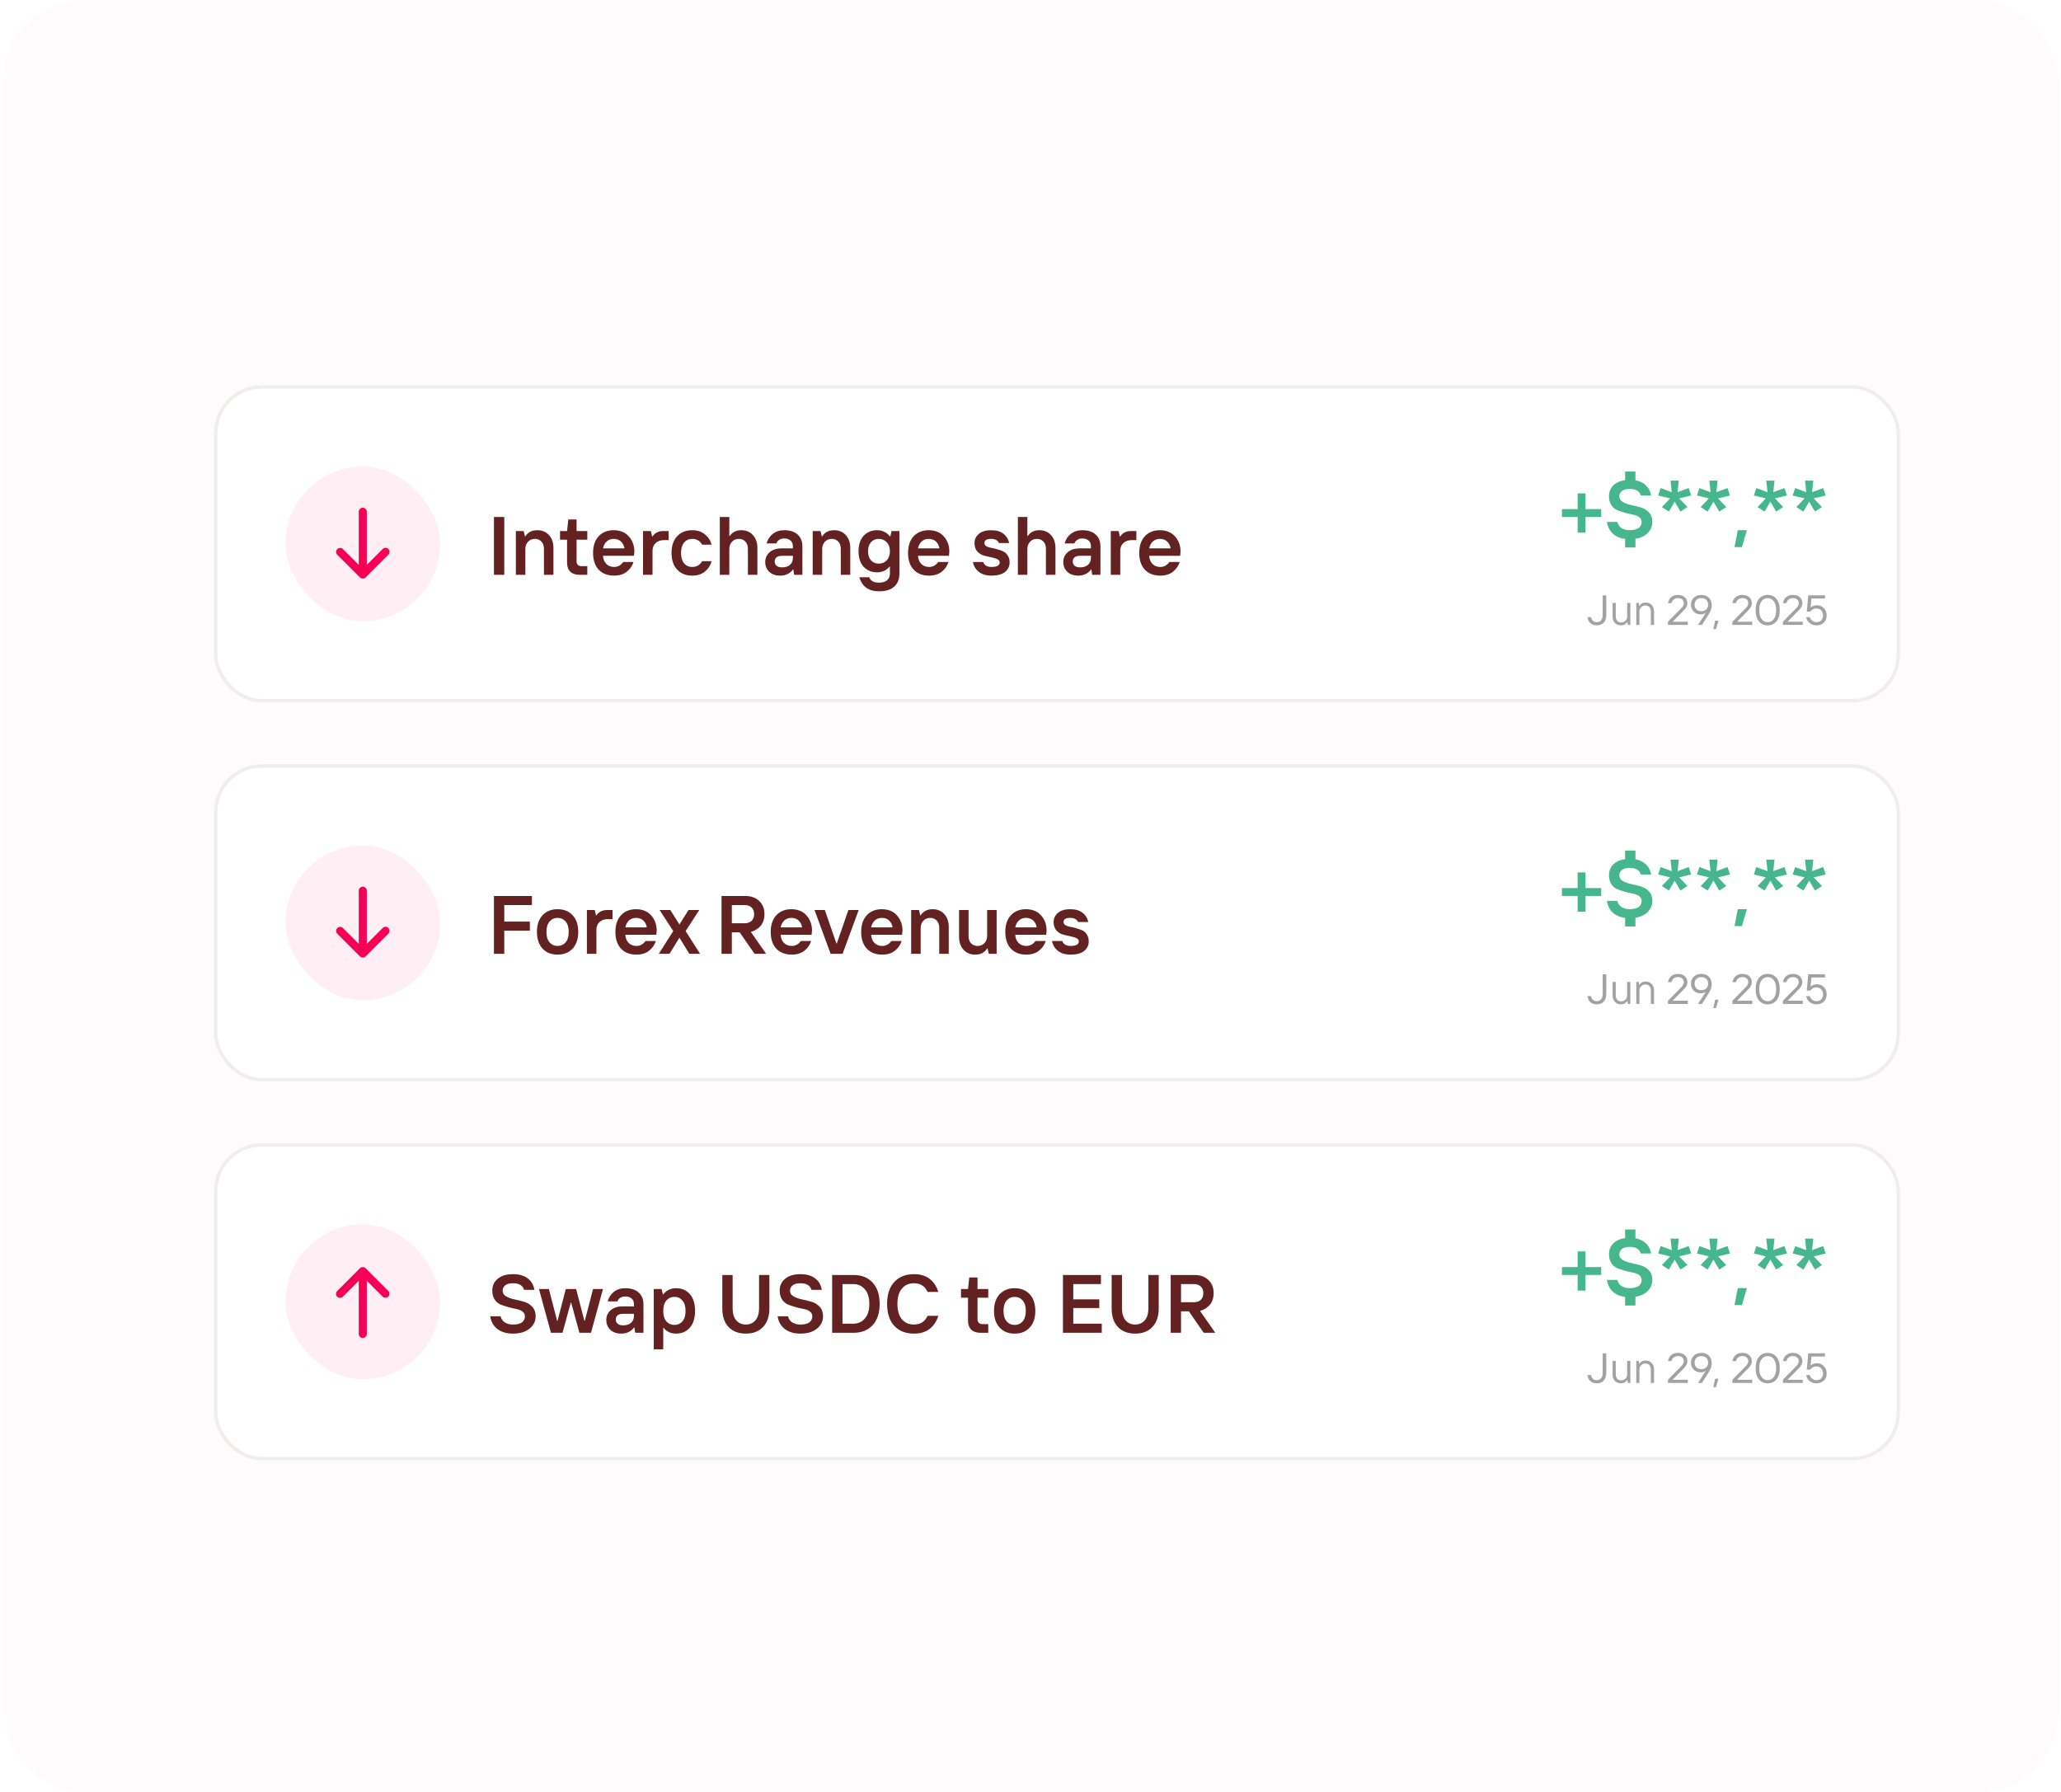 <svg width="599" height="521" viewBox="0 0 599 521" fill="none" xmlns="http://www.w3.org/2000/svg">
<rect x="0.8" width="597.6" height="521" rx="24" fill="#FFFAFB"/>
<g filter="url(#filter0_d_4691_2716)">
<rect x="62.2" y="105.082" width="490" height="92.163" rx="13.836" fill="white"/>
<rect x="62.7" y="105.582" width="489" height="91.163" rx="13.336" stroke="#DFD8D8" stroke-opacity="0.48"/>
<rect x="82.954" y="128.679" width="44.968" height="44.968" rx="22.484" fill="#F60055" fill-opacity="0.07"/>
<path d="M104.613 160.921C104.832 161.14 105.129 161.263 105.438 161.263C105.748 161.263 106.044 161.14 106.263 160.921L112.863 154.321C112.974 154.214 113.063 154.085 113.124 153.943C113.186 153.8 113.218 153.647 113.219 153.492C113.22 153.337 113.191 153.184 113.132 153.04C113.074 152.897 112.987 152.767 112.877 152.657C112.768 152.548 112.638 152.461 112.494 152.402C112.351 152.344 112.197 152.314 112.042 152.315C111.887 152.317 111.734 152.349 111.592 152.41C111.45 152.471 111.321 152.56 111.213 152.672L106.605 157.28L106.605 141.83C106.605 141.52 106.482 141.224 106.263 141.005C106.044 140.786 105.748 140.663 105.438 140.663C105.129 140.663 104.832 140.786 104.613 141.005C104.395 141.224 104.272 141.52 104.272 141.83L104.272 157.28L99.663 152.672C99.443 152.459 99.148 152.341 98.843 152.344C98.537 152.347 98.244 152.47 98.028 152.686C97.811 152.902 97.689 153.195 97.686 153.501C97.683 153.807 97.801 154.101 98.014 154.321L104.613 160.921Z" fill="#F60055"/>
<path d="M143.558 160.163V143.363H146.558V160.163H143.558ZM149.928 160.163V147.443H152.208L152.568 149.003H152.688C153.408 147.803 154.568 147.203 156.168 147.203C157.56 147.203 158.688 147.675 159.552 148.619C160.416 149.563 160.848 150.811 160.848 152.363V160.163H158.088V152.603C158.088 151.707 157.84 151.003 157.344 150.491C156.864 149.979 156.232 149.723 155.448 149.723C154.632 149.723 153.968 150.003 153.456 150.563C152.944 151.123 152.688 151.819 152.688 152.651V160.163H149.928ZM168.409 160.163C167.273 160.163 166.385 159.859 165.745 159.251C165.121 158.627 164.809 157.771 164.809 156.683V149.963H162.769V147.443H164.809L165.169 144.083H167.569V147.443H170.689V149.963H167.569V156.323C167.569 156.691 167.689 157.003 167.929 157.259C168.169 157.515 168.489 157.643 168.889 157.643H170.689V160.163H168.409ZM178.463 160.403C176.591 160.403 175.103 159.827 173.999 158.675C172.911 157.507 172.367 155.883 172.367 153.803C172.367 151.739 172.911 150.123 173.999 148.955C175.087 147.787 176.543 147.203 178.367 147.203C180.223 147.203 181.687 147.803 182.759 149.003C183.831 150.203 184.367 151.683 184.367 153.443L184.247 154.643H175.247C175.311 155.619 175.631 156.403 176.207 156.995C176.783 157.587 177.543 157.883 178.487 157.883C179.559 157.883 180.439 157.403 181.127 156.443H184.127C183.743 157.611 183.071 158.563 182.111 159.299C181.167 160.035 179.951 160.403 178.463 160.403ZM175.247 152.483H181.487C181.359 151.667 181.023 151.003 180.479 150.491C179.935 149.979 179.231 149.723 178.367 149.723C177.551 149.723 176.871 149.971 176.327 150.467C175.799 150.947 175.439 151.619 175.247 152.483ZM186.888 160.163V147.443H189.168L189.528 149.003H189.648C190.336 147.963 191.376 147.443 192.768 147.443H194.328V150.083H193.008C191.984 150.083 191.168 150.363 190.56 150.923C189.952 151.483 189.648 152.243 189.648 153.203V160.163H186.888ZM201.171 160.403C199.347 160.403 197.891 159.819 196.803 158.651C195.715 157.483 195.171 155.867 195.171 153.803C195.171 151.739 195.715 150.123 196.803 148.955C197.891 147.787 199.347 147.203 201.171 147.203C202.659 147.203 203.891 147.603 204.867 148.403C205.843 149.187 206.491 150.187 206.811 151.403H204.051C203.427 150.283 202.467 149.723 201.171 149.723C200.195 149.723 199.411 150.083 198.819 150.803C198.227 151.507 197.931 152.507 197.931 153.803C197.931 155.099 198.227 156.107 198.819 156.827C199.411 157.531 200.195 157.883 201.171 157.883C202.467 157.883 203.427 157.323 204.051 156.203H206.811C206.491 157.419 205.843 158.427 204.867 159.227C203.891 160.011 202.659 160.403 201.171 160.403ZM209.204 160.163V143.363H211.964V148.883H212.084C212.836 147.763 213.956 147.203 215.444 147.203C216.836 147.203 217.964 147.675 218.828 148.619C219.692 149.563 220.124 150.811 220.124 152.363V160.163H217.364V152.603C217.364 151.707 217.116 151.003 216.62 150.491C216.14 149.979 215.508 149.723 214.724 149.723C213.908 149.723 213.244 150.003 212.732 150.563C212.22 151.123 211.964 151.819 211.964 152.651V160.163H209.204ZM227.323 158.003C228.283 158.003 229.043 157.755 229.603 157.259C230.163 156.763 230.443 156.091 230.443 155.243V154.643H227.323C225.883 154.643 225.163 155.203 225.163 156.323C225.163 156.819 225.347 157.227 225.715 157.547C226.083 157.851 226.619 158.003 227.323 158.003ZM226.723 160.403C225.427 160.403 224.379 160.035 223.579 159.299C222.795 158.547 222.403 157.595 222.403 156.443C222.403 155.307 222.827 154.363 223.675 153.611C224.523 152.859 225.699 152.483 227.203 152.483H230.443V151.883C230.443 151.163 230.219 150.603 229.771 150.203C229.323 149.803 228.707 149.603 227.923 149.603C227.315 149.603 226.811 149.747 226.411 150.035C226.027 150.307 225.771 150.643 225.643 151.043H222.811C223.099 149.907 223.691 148.987 224.587 148.283C225.483 147.563 226.595 147.203 227.923 147.203C229.587 147.203 230.883 147.619 231.811 148.451C232.739 149.283 233.203 150.427 233.203 151.883V160.163H230.803L230.563 158.603H230.443C230.171 159.083 229.699 159.507 229.027 159.875C228.371 160.227 227.603 160.403 226.723 160.403ZM236.201 160.163V147.443H238.481L238.841 149.003H238.961C239.681 147.803 240.841 147.203 242.441 147.203C243.833 147.203 244.961 147.675 245.825 148.619C246.689 149.563 247.121 150.811 247.121 152.363V160.163H244.361V152.603C244.361 151.707 244.113 151.003 243.617 150.491C243.137 149.979 242.505 149.723 241.721 149.723C240.905 149.723 240.241 150.003 239.729 150.563C239.217 151.123 238.961 151.819 238.961 152.651V160.163H236.201ZM255.523 164.963C252.467 164.963 250.547 163.603 249.763 160.883H252.643C252.995 161.923 253.955 162.443 255.523 162.443C256.499 162.443 257.259 162.211 257.803 161.747C258.363 161.283 258.643 160.635 258.643 159.803V157.763H258.523C258.187 158.227 257.699 158.627 257.059 158.963C256.419 159.283 255.707 159.443 254.923 159.443C253.323 159.443 252.019 158.907 251.011 157.835C250.019 156.763 249.523 155.259 249.523 153.323C249.523 151.387 250.019 149.883 251.011 148.811C252.019 147.739 253.323 147.203 254.923 147.203C255.723 147.203 256.443 147.371 257.083 147.707C257.739 148.043 258.259 148.475 258.643 149.003H258.763L259.123 147.443H261.403V159.803C261.403 161.435 260.899 162.699 259.891 163.595C258.883 164.507 257.427 164.963 255.523 164.963ZM255.427 156.923C256.339 156.923 257.099 156.603 257.707 155.963C258.331 155.307 258.643 154.427 258.643 153.323C258.643 152.219 258.331 151.347 257.707 150.707C257.099 150.051 256.331 149.723 255.403 149.723C254.475 149.723 253.723 150.043 253.147 150.683C252.571 151.323 252.283 152.203 252.283 153.323C252.283 154.443 252.571 155.323 253.147 155.963C253.739 156.603 254.499 156.923 255.427 156.923ZM270.009 160.403C268.137 160.403 266.649 159.827 265.545 158.675C264.457 157.507 263.913 155.883 263.913 153.803C263.913 151.739 264.457 150.123 265.545 148.955C266.633 147.787 268.089 147.203 269.913 147.203C271.769 147.203 273.233 147.803 274.305 149.003C275.377 150.203 275.913 151.683 275.913 153.443L275.793 154.643H266.793C266.857 155.619 267.177 156.403 267.753 156.995C268.329 157.587 269.089 157.883 270.033 157.883C271.105 157.883 271.985 157.403 272.673 156.443H275.673C275.289 157.611 274.617 158.563 273.657 159.299C272.713 160.035 271.497 160.403 270.009 160.403ZM266.793 152.483H273.033C272.905 151.667 272.569 151.003 272.025 150.491C271.481 149.979 270.777 149.723 269.913 149.723C269.097 149.723 268.417 149.971 267.873 150.467C267.345 150.947 266.985 151.619 266.793 152.483ZM288.149 160.403C286.645 160.403 285.429 160.043 284.501 159.323C283.589 158.603 283.005 157.643 282.749 156.443H285.749C285.877 156.875 286.149 157.227 286.565 157.499C286.981 157.755 287.509 157.883 288.149 157.883C289.749 157.883 290.549 157.443 290.549 156.563C290.549 156.131 290.293 155.803 289.781 155.579C289.285 155.355 288.677 155.179 287.957 155.051C287.253 154.907 286.541 154.731 285.821 154.523C285.101 154.299 284.485 153.891 283.973 153.299C283.477 152.691 283.229 151.899 283.229 150.923C283.229 149.851 283.653 148.963 284.501 148.259C285.349 147.555 286.525 147.203 288.029 147.203C289.533 147.203 290.725 147.539 291.605 148.211C292.485 148.883 293.053 149.787 293.309 150.923H290.309C289.989 150.123 289.229 149.723 288.029 149.723C286.749 149.723 286.109 150.123 286.109 150.923C286.109 151.291 286.285 151.595 286.637 151.835C287.005 152.059 287.461 152.219 288.005 152.315C288.549 152.395 289.133 152.531 289.757 152.723C290.397 152.899 290.989 153.107 291.533 153.347C292.077 153.587 292.525 153.987 292.877 154.547C293.245 155.091 293.429 155.763 293.429 156.563C293.429 157.699 292.981 158.627 292.085 159.347C291.189 160.051 289.877 160.403 288.149 160.403ZM295.829 160.163V143.363H298.589V148.883H298.709C299.461 147.763 300.581 147.203 302.069 147.203C303.461 147.203 304.589 147.675 305.453 148.619C306.317 149.563 306.749 150.811 306.749 152.363V160.163H303.989V152.603C303.989 151.707 303.741 151.003 303.245 150.491C302.765 149.979 302.133 149.723 301.349 149.723C300.533 149.723 299.869 150.003 299.357 150.563C298.845 151.123 298.589 151.819 298.589 152.651V160.163H295.829ZM313.948 158.003C314.908 158.003 315.668 157.755 316.228 157.259C316.788 156.763 317.068 156.091 317.068 155.243V154.643H313.948C312.508 154.643 311.788 155.203 311.788 156.323C311.788 156.819 311.972 157.227 312.34 157.547C312.708 157.851 313.244 158.003 313.948 158.003ZM313.348 160.403C312.052 160.403 311.004 160.035 310.204 159.299C309.42 158.547 309.028 157.595 309.028 156.443C309.028 155.307 309.452 154.363 310.3 153.611C311.148 152.859 312.324 152.483 313.828 152.483H317.068V151.883C317.068 151.163 316.844 150.603 316.396 150.203C315.948 149.803 315.332 149.603 314.548 149.603C313.94 149.603 313.436 149.747 313.036 150.035C312.652 150.307 312.396 150.643 312.268 151.043H309.436C309.724 149.907 310.316 148.987 311.212 148.283C312.108 147.563 313.22 147.203 314.548 147.203C316.212 147.203 317.508 147.619 318.436 148.451C319.364 149.283 319.828 150.427 319.828 151.883V160.163H317.428L317.188 158.603H317.068C316.796 159.083 316.324 159.507 315.652 159.875C314.996 160.227 314.228 160.403 313.348 160.403ZM322.826 160.163V147.443H325.106L325.466 149.003H325.586C326.274 147.963 327.314 147.443 328.706 147.443H330.266V150.083H328.946C327.922 150.083 327.106 150.363 326.498 150.923C325.89 151.483 325.586 152.243 325.586 153.203V160.163H322.826ZM337.205 160.403C335.333 160.403 333.845 159.827 332.741 158.675C331.653 157.507 331.109 155.883 331.109 153.803C331.109 151.739 331.653 150.123 332.741 148.955C333.829 147.787 335.285 147.203 337.109 147.203C338.965 147.203 340.429 147.803 341.501 149.003C342.573 150.203 343.109 151.683 343.109 153.443L342.989 154.643H333.989C334.053 155.619 334.373 156.403 334.949 156.995C335.525 157.587 336.285 157.883 337.229 157.883C338.301 157.883 339.181 157.403 339.869 156.443H342.869C342.485 157.611 341.813 158.563 340.853 159.299C339.909 160.035 338.693 160.403 337.205 160.403ZM333.989 152.483H340.229C340.101 151.667 339.765 151.003 339.221 150.491C338.677 149.979 337.973 149.723 337.109 149.723C336.293 149.723 335.613 149.971 335.069 150.467C334.541 150.947 334.181 151.619 333.989 152.483Z" fill="#642121"/>
<path d="M458.521 147.911V143.351H453.961V141.071H458.521V136.511H460.801V141.071H465.361V143.351H460.801V147.911H458.521ZM472.313 152.231V149.735C470.841 149.543 469.641 149.023 468.713 148.175C467.801 147.311 467.241 146.183 467.033 144.791H470.033C470.225 145.543 470.633 146.135 471.257 146.567C471.897 146.983 472.689 147.191 473.633 147.191C474.801 147.191 475.673 146.983 476.249 146.567C476.825 146.135 477.113 145.543 477.113 144.791C477.113 144.215 476.873 143.751 476.393 143.399C475.929 143.047 475.345 142.807 474.641 142.679C473.953 142.551 473.193 142.375 472.361 142.151C471.545 141.927 470.785 141.679 470.081 141.407C469.393 141.119 468.809 140.631 468.329 139.943C467.865 139.239 467.633 138.375 467.633 137.351C467.633 136.055 468.049 134.999 468.881 134.183C469.729 133.351 470.873 132.839 472.313 132.647V130.151H475.313V132.695C476.609 132.935 477.641 133.439 478.409 134.207C479.177 134.959 479.665 135.927 479.873 137.111H476.873C476.489 135.831 475.409 135.191 473.633 135.191C472.657 135.191 471.913 135.391 471.401 135.791C470.889 136.191 470.633 136.711 470.633 137.351C470.633 138.055 470.961 138.599 471.617 138.983C472.273 139.367 473.073 139.663 474.017 139.871C474.961 140.063 475.905 140.295 476.849 140.567C477.793 140.839 478.593 141.327 479.249 142.031C479.905 142.719 480.233 143.639 480.233 144.791C480.233 146.007 479.793 147.071 478.913 147.983C478.049 148.879 476.849 149.447 475.313 149.687V152.231H472.313ZM485.039 141.791L482.999 140.471L485.399 137.951L481.919 137.111L482.639 134.951L485.879 136.151L485.519 132.791H487.919L487.559 136.151L490.799 134.951L491.519 137.111L488.039 137.951L490.439 140.471L488.399 141.791L486.719 138.887L485.039 141.791ZM496.312 141.791L494.272 140.471L496.672 137.951L493.192 137.111L493.912 134.951L497.152 136.151L496.792 132.791H499.192L498.832 136.151L502.072 134.951L502.792 137.111L499.312 137.951L501.712 140.471L499.672 141.791L497.992 138.887L496.312 141.791ZM504.106 152.111L505.066 147.191H507.706L506.266 152.111H504.106ZM512.859 141.791L510.819 140.471L513.219 137.951L509.739 137.111L510.459 134.951L513.699 136.151L513.339 132.791H515.739L515.379 136.151L518.619 134.951L519.339 137.111L515.859 137.951L518.259 140.471L516.219 141.791L514.539 138.887L512.859 141.791ZM524.132 141.791L522.092 140.471L524.492 137.951L521.012 137.111L521.732 134.951L524.972 136.151L524.612 132.791H527.012L526.652 136.151L529.892 134.951L530.612 137.111L527.132 137.951L529.532 140.471L527.492 141.791L525.812 138.887L524.132 141.791Z" fill="#45B68D"/>
<path d="M464.076 174.855C463.332 174.855 462.726 174.653 462.258 174.249C461.79 173.845 461.494 173.249 461.37 172.461H462.42C462.608 173.445 463.16 173.937 464.076 173.937C464.608 173.937 465.028 173.753 465.336 173.385C465.644 173.017 465.798 172.483 465.798 171.783V166.131H466.842V171.783C466.842 172.775 466.594 173.535 466.098 174.063C465.602 174.591 464.928 174.855 464.076 174.855ZM471.078 174.855C470.39 174.855 469.818 174.621 469.362 174.153C468.906 173.681 468.678 173.055 468.678 172.275V168.345H469.602V172.275C469.602 172.815 469.748 173.237 470.04 173.541C470.336 173.845 470.722 173.997 471.198 173.997C471.682 173.997 472.09 173.827 472.422 173.487C472.754 173.147 472.92 172.743 472.92 172.275V168.345H473.844V174.735H473.106L472.98 173.877H472.92C472.536 174.529 471.922 174.855 471.078 174.855ZM475.554 174.735V168.345H476.292L476.418 169.203H476.478C476.862 168.547 477.476 168.221 478.32 168.225C479.008 168.225 479.58 168.461 480.036 168.933C480.492 169.401 480.72 170.025 480.72 170.805V174.735H479.796V170.805C479.796 170.265 479.648 169.843 479.352 169.539C479.056 169.235 478.672 169.083 478.2 169.083C477.716 169.083 477.308 169.253 476.976 169.593C476.644 169.933 476.478 170.337 476.478 170.805V174.735H475.554ZM484.764 174.735V173.811L488.634 169.881C489.126 169.389 489.372 168.919 489.372 168.471C489.372 167.979 489.222 167.601 488.922 167.337C488.626 167.069 488.202 166.935 487.65 166.935C487.15 166.935 486.734 167.077 486.402 167.361C486.074 167.641 485.876 167.989 485.808 168.405H484.764C484.896 167.677 485.21 167.097 485.706 166.665C486.202 166.229 486.85 166.011 487.65 166.011C488.502 166.011 489.176 166.235 489.672 166.683C490.169 167.127 490.417 167.723 490.417 168.471C490.417 169.127 490.069 169.801 489.372 170.493L486.114 173.811H490.543V174.735H484.764ZM493.489 174.735L495.763 171.231H495.703C495.359 171.519 494.907 171.663 494.347 171.663C493.487 171.663 492.791 171.401 492.259 170.877C491.727 170.353 491.461 169.673 491.461 168.837C491.461 168.025 491.737 167.351 492.289 166.815C492.845 166.279 493.573 166.011 494.473 166.011C495.389 166.011 496.119 166.281 496.663 166.821C497.211 167.361 497.485 168.095 497.485 169.023C497.485 169.827 497.197 170.687 496.621 171.603L494.659 174.735H493.489ZM493.045 170.223C493.405 170.567 493.879 170.739 494.467 170.739C495.059 170.739 495.535 170.567 495.895 170.223C496.259 169.879 496.441 169.417 496.441 168.837C496.441 168.257 496.259 167.795 495.895 167.451C495.535 167.107 495.059 166.935 494.467 166.935C493.879 166.935 493.405 167.107 493.045 167.451C492.685 167.795 492.505 168.257 492.505 168.837C492.505 169.417 492.685 169.879 493.045 170.223ZM497.977 175.965L498.469 173.505H499.447L498.715 175.965H497.977ZM503.497 174.735V173.811L507.367 169.881C507.859 169.389 508.105 168.919 508.105 168.471C508.105 167.979 507.955 167.601 507.655 167.337C507.359 167.069 506.935 166.935 506.383 166.935C505.883 166.935 505.467 167.077 505.135 167.361C504.807 167.641 504.609 167.989 504.541 168.405H503.497C503.629 167.677 503.943 167.097 504.439 166.665C504.935 166.229 505.583 166.011 506.383 166.011C507.235 166.011 507.909 166.235 508.405 166.683C508.901 167.127 509.149 167.723 509.149 168.471C509.149 169.127 508.801 169.801 508.105 170.493L504.847 173.811H509.275V174.735H503.497ZM516.295 173.715C515.651 174.475 514.805 174.855 513.757 174.855C512.709 174.855 511.863 174.475 511.219 173.715C510.575 172.955 510.253 171.863 510.253 170.439C510.253 169.011 510.575 167.917 511.219 167.157C511.863 166.393 512.709 166.011 513.757 166.011C514.805 166.011 515.651 166.393 516.295 167.157C516.939 167.917 517.261 169.011 517.261 170.439C517.261 171.863 516.939 172.955 516.295 173.715ZM511.987 173.049C512.447 173.641 513.037 173.937 513.757 173.937C514.477 173.937 515.067 173.641 515.527 173.049C515.987 172.453 516.217 171.581 516.217 170.433C516.217 169.285 515.987 168.415 515.527 167.823C515.067 167.231 514.477 166.935 513.757 166.935C513.037 166.935 512.447 167.231 511.987 167.823C511.527 168.415 511.297 169.285 511.297 170.433C511.297 171.581 511.527 172.453 511.987 173.049ZM518.173 174.735V173.811L522.044 169.881C522.536 169.389 522.782 168.919 522.782 168.471C522.782 167.979 522.632 167.601 522.332 167.337C522.036 167.069 521.612 166.935 521.06 166.935C520.56 166.935 520.143 167.077 519.811 167.361C519.483 167.641 519.285 167.989 519.217 168.405H518.173C518.305 167.677 518.619 167.097 519.115 166.665C519.611 166.229 520.26 166.011 521.06 166.011C521.912 166.011 522.586 166.235 523.082 166.683C523.578 167.127 523.826 167.723 523.826 168.471C523.826 169.127 523.478 169.801 522.782 170.493L519.523 173.811H523.952V174.735H518.173ZM527.882 174.855C527.154 174.855 526.516 174.643 525.968 174.219C525.424 173.791 525.078 173.205 524.93 172.461H525.974C526.098 172.897 526.334 173.253 526.682 173.529C527.03 173.801 527.43 173.937 527.882 173.937C528.49 173.937 528.97 173.757 529.322 173.397C529.674 173.037 529.85 172.561 529.85 171.969C529.85 171.369 529.672 170.881 529.316 170.505C528.964 170.129 528.486 169.941 527.882 169.941C527.17 169.941 526.576 170.249 526.1 170.865H525.116L525.548 166.131H530.402V167.055H526.466L526.22 169.635H526.286C526.754 169.227 527.348 169.023 528.068 169.023C528.888 169.023 529.564 169.305 530.096 169.869C530.628 170.433 530.894 171.133 530.894 171.969C530.894 172.837 530.62 173.535 530.072 174.063C529.528 174.591 528.798 174.855 527.882 174.855Z" fill="#A2A2A2"/>
</g>
<g filter="url(#filter1_d_4691_2716)">
<rect x="62.2" y="215.245" width="490" height="92.163" rx="13.836" fill="white"/>
<rect x="62.7" y="215.745" width="489" height="91.163" rx="13.336" stroke="#DFD8D8" stroke-opacity="0.48"/>
<rect x="82.954" y="238.842" width="44.968" height="44.968" rx="22.484" fill="#F60055" fill-opacity="0.07"/>
<path d="M104.613 271.084C104.832 271.303 105.129 271.426 105.438 271.426C105.748 271.426 106.044 271.303 106.263 271.084L112.863 264.484C112.974 264.377 113.063 264.248 113.124 264.106C113.186 263.963 113.218 263.81 113.219 263.655C113.22 263.5 113.191 263.347 113.132 263.203C113.074 263.06 112.987 262.93 112.877 262.82C112.768 262.711 112.638 262.624 112.494 262.565C112.351 262.507 112.197 262.477 112.042 262.479C111.887 262.48 111.734 262.512 111.592 262.573C111.45 262.634 111.321 262.723 111.213 262.835L106.605 267.443L106.605 251.993C106.605 251.683 106.482 251.387 106.263 251.168C106.044 250.949 105.748 250.826 105.438 250.826C105.129 250.826 104.832 250.949 104.613 251.168C104.395 251.387 104.272 251.683 104.272 251.993L104.272 267.443L99.663 262.835C99.443 262.622 99.148 262.505 98.843 262.507C98.537 262.51 98.244 262.633 98.028 262.849C97.811 263.065 97.689 263.358 97.686 263.664C97.683 263.97 97.801 264.264 98.014 264.484L104.613 271.084Z" fill="#F60055"/>
<path d="M143.558 270.326V253.526H154.598V256.166H146.558V260.966H153.998V263.606H146.558V270.326H143.558ZM166.422 268.814C165.334 269.982 163.878 270.566 162.054 270.566C160.23 270.566 158.774 269.982 157.686 268.814C156.598 267.646 156.054 266.03 156.054 263.966C156.054 261.902 156.598 260.286 157.686 259.118C158.774 257.95 160.23 257.366 162.054 257.366C163.878 257.366 165.334 257.95 166.422 259.118C167.51 260.286 168.054 261.902 168.054 263.966C168.054 266.03 167.51 267.646 166.422 268.814ZM159.726 267.014C160.334 267.702 161.11 268.046 162.054 268.046C162.998 268.046 163.774 267.702 164.382 267.014C164.99 266.31 165.294 265.294 165.294 263.966C165.294 262.638 164.99 261.63 164.382 260.942C163.774 260.238 162.998 259.886 162.054 259.886C161.11 259.886 160.334 260.238 159.726 260.942C159.118 261.63 158.814 262.638 158.814 263.966C158.814 265.294 159.118 266.31 159.726 267.014ZM170.576 270.326V257.606H172.856L173.216 259.166H173.336C174.024 258.126 175.064 257.606 176.456 257.606H178.016V260.246H176.696C175.672 260.246 174.856 260.526 174.248 261.086C173.64 261.646 173.336 262.406 173.336 263.366V270.326H170.576ZM184.955 270.566C183.083 270.566 181.595 269.99 180.491 268.838C179.403 267.67 178.859 266.046 178.859 263.966C178.859 261.902 179.403 260.286 180.491 259.118C181.579 257.95 183.035 257.366 184.859 257.366C186.715 257.366 188.179 257.966 189.251 259.166C190.323 260.366 190.859 261.846 190.859 263.606L190.739 264.806H181.739C181.803 265.782 182.123 266.566 182.699 267.158C183.275 267.75 184.035 268.046 184.979 268.046C186.051 268.046 186.931 267.566 187.619 266.606H190.619C190.235 267.774 189.563 268.726 188.603 269.462C187.659 270.198 186.443 270.566 184.955 270.566ZM181.739 262.646H187.979C187.851 261.83 187.515 261.166 186.971 260.654C186.427 260.142 185.723 259.886 184.859 259.886C184.043 259.886 183.363 260.134 182.819 260.63C182.291 261.11 181.931 261.782 181.739 262.646ZM191.466 270.326L195.666 263.726L191.706 257.606H194.826L197.466 261.806L200.106 257.606H203.226L199.266 263.726L203.466 270.326H200.346L197.466 265.646L194.586 270.326H191.466ZM209.699 270.326V253.526H216.659C218.291 253.526 219.619 254.006 220.643 254.966C221.667 255.926 222.179 257.206 222.179 258.806C222.179 259.622 222.043 260.358 221.771 261.014C221.515 261.67 221.163 262.19 220.715 262.574C220.283 262.958 219.859 263.262 219.443 263.486C219.043 263.694 218.635 263.854 218.219 263.966L222.659 270.326H219.299L214.979 264.086H212.699V270.326H209.699ZM212.699 261.446H216.443C217.275 261.446 217.939 261.214 218.435 260.75C218.931 260.286 219.179 259.638 219.179 258.806C219.179 257.974 218.931 257.326 218.435 256.862C217.939 256.398 217.267 256.166 216.419 256.166H212.699V261.446ZM230.095 270.566C228.223 270.566 226.735 269.99 225.631 268.838C224.543 267.67 223.999 266.046 223.999 263.966C223.999 261.902 224.543 260.286 225.631 259.118C226.719 257.95 228.175 257.366 229.999 257.366C231.855 257.366 233.319 257.966 234.391 259.166C235.463 260.366 235.999 261.846 235.999 263.606L235.879 264.806H226.879C226.943 265.782 227.263 266.566 227.839 267.158C228.415 267.75 229.175 268.046 230.119 268.046C231.191 268.046 232.071 267.566 232.759 266.606H235.759C235.375 267.774 234.703 268.726 233.743 269.462C232.799 270.198 231.583 270.566 230.095 270.566ZM226.879 262.646H233.119C232.991 261.83 232.655 261.166 232.111 260.654C231.567 260.142 230.863 259.886 229.999 259.886C229.183 259.886 228.503 260.134 227.959 260.63C227.431 261.11 227.071 261.782 226.879 262.646ZM241.407 270.326L236.727 257.606H239.727L243.087 267.326H243.207L246.567 257.606H249.567L244.887 270.326H241.407ZM256.392 270.566C254.52 270.566 253.032 269.99 251.928 268.838C250.84 267.67 250.296 266.046 250.296 263.966C250.296 261.902 250.84 260.286 251.928 259.118C253.016 257.95 254.472 257.366 256.296 257.366C258.152 257.366 259.616 257.966 260.688 259.166C261.76 260.366 262.296 261.846 262.296 263.606L262.176 264.806H253.176C253.24 265.782 253.56 266.566 254.136 267.158C254.712 267.75 255.472 268.046 256.416 268.046C257.488 268.046 258.368 267.566 259.056 266.606H262.056C261.672 267.774 261 268.726 260.04 269.462C259.096 270.198 257.88 270.566 256.392 270.566ZM253.176 262.646H259.416C259.288 261.83 258.952 261.166 258.408 260.654C257.864 260.142 257.16 259.886 256.296 259.886C255.48 259.886 254.8 260.134 254.256 260.63C253.728 261.11 253.368 261.782 253.176 262.646ZM264.818 270.326V257.606H267.098L267.458 259.166H267.578C268.298 257.966 269.458 257.366 271.058 257.366C272.45 257.366 273.578 257.838 274.442 258.782C275.306 259.726 275.738 260.974 275.738 262.526V270.326H272.978V262.766C272.978 261.87 272.73 261.166 272.234 260.654C271.754 260.142 271.122 259.886 270.338 259.886C269.522 259.886 268.858 260.166 268.346 260.726C267.834 261.286 267.578 261.982 267.578 262.814V270.326H264.818ZM283.42 270.566C282.028 270.566 280.9 270.094 280.036 269.15C279.172 268.206 278.74 266.958 278.74 265.406V257.606H281.5V265.166C281.5 266.062 281.74 266.766 282.22 267.278C282.716 267.79 283.356 268.046 284.14 268.046C284.956 268.046 285.62 267.766 286.132 267.206C286.644 266.646 286.9 265.95 286.9 265.118V257.606H289.66V270.326H287.38L287.02 268.766H286.9C286.18 269.966 285.02 270.566 283.42 270.566ZM298.275 270.566C296.403 270.566 294.915 269.99 293.811 268.838C292.723 267.67 292.179 266.046 292.179 263.966C292.179 261.902 292.723 260.286 293.811 259.118C294.899 257.95 296.355 257.366 298.179 257.366C300.035 257.366 301.499 257.966 302.571 259.166C303.643 260.366 304.179 261.846 304.179 263.606L304.059 264.806H295.059C295.123 265.782 295.443 266.566 296.019 267.158C296.595 267.75 297.355 268.046 298.299 268.046C299.371 268.046 300.251 267.566 300.939 266.606H303.939C303.555 267.774 302.883 268.726 301.923 269.462C300.979 270.198 299.763 270.566 298.275 270.566ZM295.059 262.646H301.299C301.171 261.83 300.835 261.166 300.291 260.654C299.747 260.142 299.043 259.886 298.179 259.886C297.363 259.886 296.683 260.134 296.139 260.63C295.611 261.11 295.251 261.782 295.059 262.646ZM311.141 270.566C309.637 270.566 308.421 270.206 307.493 269.486C306.581 268.766 305.997 267.806 305.741 266.606H308.741C308.869 267.038 309.141 267.39 309.557 267.662C309.973 267.918 310.501 268.046 311.141 268.046C312.741 268.046 313.541 267.606 313.541 266.726C313.541 266.294 313.285 265.966 312.773 265.742C312.277 265.518 311.669 265.342 310.949 265.214C310.245 265.07 309.533 264.894 308.813 264.686C308.093 264.462 307.477 264.054 306.965 263.462C306.469 262.854 306.221 262.062 306.221 261.086C306.221 260.014 306.645 259.126 307.493 258.422C308.341 257.718 309.517 257.366 311.021 257.366C312.525 257.366 313.717 257.702 314.597 258.374C315.477 259.046 316.045 259.95 316.301 261.086H313.301C312.981 260.286 312.221 259.886 311.021 259.886C309.741 259.886 309.101 260.286 309.101 261.086C309.101 261.454 309.277 261.758 309.629 261.998C309.997 262.222 310.453 262.382 310.997 262.478C311.541 262.558 312.125 262.694 312.749 262.886C313.389 263.062 313.981 263.27 314.525 263.51C315.069 263.75 315.517 264.15 315.869 264.71C316.237 265.254 316.421 265.926 316.421 266.726C316.421 267.862 315.973 268.79 315.077 269.51C314.181 270.214 312.869 270.566 311.141 270.566Z" fill="#642121"/>
<path d="M458.521 258.074V253.514H453.961V251.234H458.521V246.674H460.801V251.234H465.361V253.514H460.801V258.074H458.521ZM472.313 262.394V259.898C470.841 259.706 469.641 259.186 468.713 258.338C467.801 257.474 467.241 256.346 467.033 254.954H470.033C470.225 255.706 470.633 256.298 471.257 256.73C471.897 257.146 472.689 257.354 473.633 257.354C474.801 257.354 475.673 257.146 476.249 256.73C476.825 256.298 477.113 255.706 477.113 254.954C477.113 254.378 476.873 253.914 476.393 253.562C475.929 253.21 475.345 252.97 474.641 252.842C473.953 252.714 473.193 252.538 472.361 252.314C471.545 252.09 470.785 251.842 470.081 251.57C469.393 251.282 468.809 250.794 468.329 250.106C467.865 249.402 467.633 248.538 467.633 247.514C467.633 246.218 468.049 245.162 468.881 244.346C469.729 243.514 470.873 243.002 472.313 242.81V240.314H475.313V242.858C476.609 243.098 477.641 243.602 478.409 244.37C479.177 245.122 479.665 246.09 479.873 247.274H476.873C476.489 245.994 475.409 245.354 473.633 245.354C472.657 245.354 471.913 245.554 471.401 245.954C470.889 246.354 470.633 246.874 470.633 247.514C470.633 248.218 470.961 248.762 471.617 249.146C472.273 249.53 473.073 249.826 474.017 250.034C474.961 250.226 475.905 250.458 476.849 250.73C477.793 251.002 478.593 251.49 479.249 252.194C479.905 252.882 480.233 253.802 480.233 254.954C480.233 256.17 479.793 257.234 478.913 258.146C478.049 259.042 476.849 259.61 475.313 259.85V262.394H472.313ZM485.039 251.954L482.999 250.634L485.399 248.114L481.919 247.274L482.639 245.114L485.879 246.314L485.519 242.954H487.919L487.559 246.314L490.799 245.114L491.519 247.274L488.039 248.114L490.439 250.634L488.399 251.954L486.719 249.05L485.039 251.954ZM496.312 251.954L494.272 250.634L496.672 248.114L493.192 247.274L493.912 245.114L497.152 246.314L496.792 242.954H499.192L498.832 246.314L502.072 245.114L502.792 247.274L499.312 248.114L501.712 250.634L499.672 251.954L497.992 249.05L496.312 251.954ZM504.106 262.274L505.066 257.354H507.706L506.266 262.274H504.106ZM512.859 251.954L510.819 250.634L513.219 248.114L509.739 247.274L510.459 245.114L513.699 246.314L513.339 242.954H515.739L515.379 246.314L518.619 245.114L519.339 247.274L515.859 248.114L518.259 250.634L516.219 251.954L514.539 249.05L512.859 251.954ZM524.132 251.954L522.092 250.634L524.492 248.114L521.012 247.274L521.732 245.114L524.972 246.314L524.612 242.954H527.012L526.652 246.314L529.892 245.114L530.612 247.274L527.132 248.114L529.532 250.634L527.492 251.954L525.812 249.05L524.132 251.954Z" fill="#45B68D"/>
<path d="M464.076 285.018C463.332 285.018 462.726 284.816 462.258 284.412C461.79 284.008 461.494 283.412 461.37 282.624H462.42C462.608 283.608 463.16 284.1 464.076 284.1C464.608 284.1 465.028 283.916 465.336 283.548C465.644 283.18 465.798 282.646 465.798 281.946V276.294H466.842V281.946C466.842 282.938 466.594 283.698 466.098 284.226C465.602 284.754 464.928 285.018 464.076 285.018ZM471.078 285.018C470.39 285.018 469.818 284.784 469.362 284.316C468.906 283.844 468.678 283.218 468.678 282.438V278.508H469.602V282.438C469.602 282.978 469.748 283.4 470.04 283.704C470.336 284.008 470.722 284.16 471.198 284.16C471.682 284.16 472.09 283.99 472.422 283.65C472.754 283.31 472.92 282.906 472.92 282.438V278.508H473.844V284.898H473.106L472.98 284.04H472.92C472.536 284.692 471.922 285.018 471.078 285.018ZM475.554 284.898V278.508H476.292L476.418 279.366H476.478C476.862 278.71 477.476 278.384 478.32 278.388C479.008 278.388 479.58 278.624 480.036 279.096C480.492 279.564 480.72 280.188 480.72 280.968V284.898H479.796V280.968C479.796 280.428 479.648 280.006 479.352 279.702C479.056 279.398 478.672 279.246 478.2 279.246C477.716 279.246 477.308 279.416 476.976 279.756C476.644 280.096 476.478 280.5 476.478 280.968V284.898H475.554ZM484.764 284.898V283.974L488.634 280.044C489.126 279.552 489.372 279.082 489.372 278.634C489.372 278.142 489.222 277.764 488.922 277.5C488.626 277.232 488.202 277.098 487.65 277.098C487.15 277.098 486.734 277.24 486.402 277.524C486.074 277.804 485.876 278.152 485.808 278.568H484.764C484.896 277.84 485.21 277.26 485.706 276.828C486.202 276.392 486.85 276.174 487.65 276.174C488.502 276.174 489.176 276.398 489.672 276.846C490.169 277.29 490.417 277.886 490.417 278.634C490.417 279.29 490.069 279.964 489.372 280.656L486.114 283.974H490.543V284.898H484.764ZM493.489 284.898L495.763 281.394H495.703C495.359 281.682 494.907 281.826 494.347 281.826C493.487 281.826 492.791 281.564 492.259 281.04C491.727 280.516 491.461 279.836 491.461 279C491.461 278.188 491.737 277.514 492.289 276.978C492.845 276.442 493.573 276.174 494.473 276.174C495.389 276.174 496.119 276.444 496.663 276.984C497.211 277.524 497.485 278.258 497.485 279.186C497.485 279.99 497.197 280.85 496.621 281.766L494.659 284.898H493.489ZM493.045 280.386C493.405 280.73 493.879 280.902 494.467 280.902C495.059 280.902 495.535 280.73 495.895 280.386C496.259 280.042 496.441 279.58 496.441 279C496.441 278.42 496.259 277.958 495.895 277.614C495.535 277.27 495.059 277.098 494.467 277.098C493.879 277.098 493.405 277.27 493.045 277.614C492.685 277.958 492.505 278.42 492.505 279C492.505 279.58 492.685 280.042 493.045 280.386ZM497.977 286.128L498.469 283.668H499.447L498.715 286.128H497.977ZM503.497 284.898V283.974L507.367 280.044C507.859 279.552 508.105 279.082 508.105 278.634C508.105 278.142 507.955 277.764 507.655 277.5C507.359 277.232 506.935 277.098 506.383 277.098C505.883 277.098 505.467 277.24 505.135 277.524C504.807 277.804 504.609 278.152 504.541 278.568H503.497C503.629 277.84 503.943 277.26 504.439 276.828C504.935 276.392 505.583 276.174 506.383 276.174C507.235 276.174 507.909 276.398 508.405 276.846C508.901 277.29 509.149 277.886 509.149 278.634C509.149 279.29 508.801 279.964 508.105 280.656L504.847 283.974H509.275V284.898H503.497ZM516.295 283.878C515.651 284.638 514.805 285.018 513.757 285.018C512.709 285.018 511.863 284.638 511.219 283.878C510.575 283.118 510.253 282.026 510.253 280.602C510.253 279.174 510.575 278.08 511.219 277.32C511.863 276.556 512.709 276.174 513.757 276.174C514.805 276.174 515.651 276.556 516.295 277.32C516.939 278.08 517.261 279.174 517.261 280.602C517.261 282.026 516.939 283.118 516.295 283.878ZM511.987 283.212C512.447 283.804 513.037 284.1 513.757 284.1C514.477 284.1 515.067 283.804 515.527 283.212C515.987 282.616 516.217 281.744 516.217 280.596C516.217 279.448 515.987 278.578 515.527 277.986C515.067 277.394 514.477 277.098 513.757 277.098C513.037 277.098 512.447 277.394 511.987 277.986C511.527 278.578 511.297 279.448 511.297 280.596C511.297 281.744 511.527 282.616 511.987 283.212ZM518.173 284.898V283.974L522.044 280.044C522.536 279.552 522.782 279.082 522.782 278.634C522.782 278.142 522.632 277.764 522.332 277.5C522.036 277.232 521.612 277.098 521.06 277.098C520.56 277.098 520.143 277.24 519.811 277.524C519.483 277.804 519.285 278.152 519.217 278.568H518.173C518.305 277.84 518.619 277.26 519.115 276.828C519.611 276.392 520.26 276.174 521.06 276.174C521.912 276.174 522.586 276.398 523.082 276.846C523.578 277.29 523.826 277.886 523.826 278.634C523.826 279.29 523.478 279.964 522.782 280.656L519.523 283.974H523.952V284.898H518.173ZM527.882 285.018C527.154 285.018 526.516 284.806 525.968 284.382C525.424 283.954 525.078 283.368 524.93 282.624H525.974C526.098 283.06 526.334 283.416 526.682 283.692C527.03 283.964 527.43 284.1 527.882 284.1C528.49 284.1 528.97 283.92 529.322 283.56C529.674 283.2 529.85 282.724 529.85 282.132C529.85 281.532 529.672 281.044 529.316 280.668C528.964 280.292 528.486 280.104 527.882 280.104C527.17 280.104 526.576 280.412 526.1 281.028H525.116L525.548 276.294H530.402V277.218H526.466L526.22 279.798H526.286C526.754 279.39 527.348 279.186 528.068 279.186C528.888 279.186 529.564 279.468 530.096 280.032C530.628 280.596 530.894 281.296 530.894 282.132C530.894 283 530.62 283.698 530.072 284.226C529.528 284.754 528.798 285.018 527.882 285.018Z" fill="#A2A2A2"/>
</g>
<g filter="url(#filter2_d_4691_2716)">
<rect x="62.2" y="325.407" width="490" height="92.163" rx="13.836" fill="white"/>
<rect x="62.7" y="325.907" width="489" height="91.163" rx="13.336" stroke="#DFD8D8" stroke-opacity="0.48"/>
<rect x="82.954" y="349.005" width="44.968" height="44.968" rx="22.484" fill="#F60055" fill-opacity="0.07"/>
<g clip-path="url(#clip0_4691_2716)">
<path d="M106.263 361.731C106.044 361.512 105.748 361.389 105.438 361.389C105.129 361.389 104.832 361.512 104.613 361.731L98.013 368.331C97.902 368.438 97.813 368.567 97.752 368.71C97.691 368.852 97.659 369.005 97.657 369.16C97.656 369.315 97.686 369.468 97.744 369.612C97.803 369.755 97.889 369.885 97.999 369.995C98.109 370.104 98.239 370.191 98.382 370.25C98.526 370.308 98.679 370.338 98.834 370.337C98.989 370.335 99.142 370.303 99.284 370.242C99.427 370.181 99.556 370.092 99.663 369.98L104.272 365.372V380.822C104.272 381.132 104.394 381.428 104.613 381.647C104.832 381.866 105.129 381.989 105.438 381.989C105.748 381.989 106.044 381.866 106.263 381.647C106.482 381.428 106.605 381.132 106.605 380.822V365.372L111.213 369.98C111.433 370.193 111.728 370.311 112.034 370.308C112.34 370.305 112.632 370.183 112.849 369.966C113.065 369.75 113.188 369.457 113.19 369.151C113.193 368.846 113.075 368.551 112.863 368.331L106.263 361.731Z" fill="#F60055"/>
</g>
<path d="M149.078 380.729C147.254 380.729 145.758 380.289 144.59 379.409C143.422 378.529 142.718 377.289 142.478 375.689H145.478C145.67 376.441 146.078 377.033 146.702 377.465C147.342 377.881 148.134 378.089 149.078 378.089C150.246 378.089 151.118 377.881 151.694 377.465C152.27 377.033 152.558 376.441 152.558 375.689C152.558 375.113 152.318 374.649 151.838 374.297C151.374 373.945 150.79 373.705 150.086 373.577C149.398 373.449 148.638 373.273 147.806 373.049C146.99 372.825 146.23 372.577 145.526 372.305C144.838 372.017 144.254 371.529 143.774 370.841C143.31 370.137 143.078 369.273 143.078 368.249C143.078 366.761 143.622 365.593 144.71 364.745C145.798 363.881 147.254 363.449 149.078 363.449C150.886 363.449 152.318 363.857 153.374 364.673C154.43 365.473 155.078 366.585 155.318 368.009H152.318C151.934 366.729 150.854 366.089 149.078 366.089C148.102 366.089 147.358 366.289 146.846 366.689C146.334 367.089 146.078 367.609 146.078 368.249C146.078 368.953 146.406 369.497 147.062 369.881C147.718 370.265 148.518 370.561 149.462 370.769C150.406 370.961 151.35 371.193 152.294 371.465C153.238 371.737 154.038 372.225 154.694 372.929C155.35 373.617 155.678 374.537 155.678 375.689C155.678 377.129 155.086 378.329 153.902 379.289C152.718 380.249 151.11 380.729 149.078 380.729ZM160.124 380.489L156.644 367.769H159.524L161.924 377.009H162.044L164.444 367.769H167.444L169.844 377.009H169.964L172.364 367.769H175.244L171.764 380.489H168.404L166.004 371.729H165.884L163.484 380.489H160.124ZM181.128 378.329C182.088 378.329 182.848 378.081 183.408 377.585C183.968 377.089 184.248 376.417 184.248 375.569V374.969H181.128C179.688 374.969 178.968 375.529 178.968 376.649C178.968 377.145 179.152 377.553 179.52 377.873C179.888 378.177 180.424 378.329 181.128 378.329ZM180.528 380.729C179.232 380.729 178.184 380.361 177.384 379.625C176.6 378.873 176.208 377.921 176.208 376.769C176.208 375.633 176.632 374.689 177.48 373.937C178.328 373.185 179.504 372.809 181.008 372.809H184.248V372.209C184.248 371.489 184.024 370.929 183.576 370.529C183.128 370.129 182.512 369.929 181.728 369.929C181.12 369.929 180.616 370.073 180.216 370.361C179.832 370.633 179.576 370.969 179.448 371.369H176.616C176.904 370.233 177.496 369.313 178.392 368.609C179.288 367.889 180.4 367.529 181.728 367.529C183.392 367.529 184.688 367.945 185.616 368.777C186.544 369.609 187.008 370.753 187.008 372.209V380.489H184.608L184.368 378.929H184.248C183.976 379.409 183.504 379.833 182.832 380.201C182.176 380.553 181.408 380.729 180.528 380.729ZM190.006 385.289V367.769H192.286L192.646 369.329H192.766C193.15 368.801 193.662 368.369 194.302 368.033C194.958 367.697 195.686 367.529 196.486 367.529C198.15 367.529 199.486 368.105 200.494 369.257C201.502 370.409 202.006 372.033 202.006 374.129C202.006 376.225 201.502 377.849 200.494 379.001C199.486 380.153 198.15 380.729 196.486 380.729C195.67 380.729 194.934 380.561 194.278 380.225C193.638 379.873 193.174 379.481 192.886 379.049H192.766V385.289H190.006ZM193.678 377.177C194.286 377.865 195.062 378.209 196.006 378.209C196.95 378.209 197.726 377.865 198.334 377.177C198.942 376.473 199.246 375.457 199.246 374.129C199.246 372.801 198.942 371.793 198.334 371.105C197.726 370.401 196.95 370.049 196.006 370.049C195.062 370.049 194.286 370.401 193.678 371.105C193.07 371.793 192.766 372.801 192.766 374.129C192.766 375.457 193.07 376.473 193.678 377.177ZM216.77 380.729C214.642 380.729 212.97 380.089 211.754 378.809C210.538 377.529 209.93 375.721 209.93 373.385V363.689H212.93V373.385C212.93 374.873 213.274 376.033 213.962 376.865C214.666 377.681 215.602 378.089 216.77 378.089C217.922 378.089 218.85 377.681 219.554 376.865C220.258 376.033 220.61 374.873 220.61 373.385V363.689H223.61V373.385C223.61 375.705 222.994 377.513 221.762 378.809C220.546 380.089 218.882 380.729 216.77 380.729ZM232.609 380.729C230.785 380.729 229.289 380.289 228.121 379.409C226.953 378.529 226.249 377.289 226.009 375.689H229.009C229.201 376.441 229.609 377.033 230.233 377.465C230.873 377.881 231.665 378.089 232.609 378.089C233.777 378.089 234.649 377.881 235.225 377.465C235.801 377.033 236.089 376.441 236.089 375.689C236.089 375.113 235.849 374.649 235.369 374.297C234.905 373.945 234.321 373.705 233.617 373.577C232.929 373.449 232.169 373.273 231.337 373.049C230.521 372.825 229.761 372.577 229.057 372.305C228.369 372.017 227.785 371.529 227.305 370.841C226.841 370.137 226.609 369.273 226.609 368.249C226.609 366.761 227.153 365.593 228.241 364.745C229.329 363.881 230.785 363.449 232.609 363.449C234.417 363.449 235.849 363.857 236.905 364.673C237.961 365.473 238.609 366.585 238.849 368.009H235.849C235.465 366.729 234.385 366.089 232.609 366.089C231.633 366.089 230.889 366.289 230.377 366.689C229.865 367.089 229.609 367.609 229.609 368.249C229.609 368.953 229.937 369.497 230.593 369.881C231.249 370.265 232.049 370.561 232.993 370.769C233.937 370.961 234.881 371.193 235.825 371.465C236.769 371.737 237.569 372.225 238.225 372.929C238.881 373.617 239.209 374.537 239.209 375.689C239.209 377.129 238.617 378.329 237.433 379.289C236.249 380.249 234.641 380.729 232.609 380.729ZM241.855 380.489V363.689H248.095C250.415 363.689 252.255 364.425 253.615 365.897C254.975 367.369 255.655 369.433 255.655 372.089C255.655 374.745 254.975 376.809 253.615 378.281C252.255 379.753 250.415 380.489 248.095 380.489H241.855ZM244.855 377.849H247.975C249.351 377.849 250.471 377.353 251.335 376.361C252.215 375.369 252.655 373.945 252.655 372.089C252.655 370.233 252.215 368.809 251.335 367.817C250.471 366.825 249.351 366.329 247.975 366.329H244.855V377.849ZM265.623 380.729C263.239 380.729 261.343 379.985 259.935 378.497C258.527 376.993 257.823 374.857 257.823 372.089C257.823 369.321 258.527 367.193 259.935 365.705C261.343 364.201 263.239 363.449 265.623 363.449C267.479 363.449 268.999 363.905 270.183 364.817C271.367 365.729 272.207 366.993 272.703 368.609H269.583C268.815 366.929 267.495 366.089 265.623 366.089C264.151 366.089 262.983 366.609 262.119 367.649C261.255 368.673 260.823 370.153 260.823 372.089C260.823 374.025 261.255 375.513 262.119 376.553C262.983 377.577 264.151 378.089 265.623 378.089C267.495 378.089 268.815 377.249 269.583 375.569H272.703C272.207 377.185 271.367 378.449 270.183 379.361C268.999 380.273 267.479 380.729 265.623 380.729ZM284.941 380.489C283.805 380.489 282.917 380.185 282.277 379.577C281.653 378.953 281.341 378.097 281.341 377.009V370.289H279.301V367.769H281.341L281.701 364.409H284.101V367.769H287.221V370.289H284.101V376.649C284.101 377.017 284.221 377.329 284.461 377.585C284.701 377.841 285.021 377.969 285.421 377.969H287.221V380.489H284.941ZM299.266 378.977C298.178 380.145 296.722 380.729 294.898 380.729C293.074 380.729 291.618 380.145 290.53 378.977C289.442 377.809 288.898 376.193 288.898 374.129C288.898 372.065 289.442 370.449 290.53 369.281C291.618 368.113 293.074 367.529 294.898 367.529C296.722 367.529 298.178 368.113 299.266 369.281C300.354 370.449 300.898 372.065 300.898 374.129C300.898 376.193 300.354 377.809 299.266 378.977ZM292.57 377.177C293.178 377.865 293.954 378.209 294.898 378.209C295.842 378.209 296.618 377.865 297.226 377.177C297.834 376.473 298.138 375.457 298.138 374.129C298.138 372.801 297.834 371.793 297.226 371.105C296.618 370.401 295.842 370.049 294.898 370.049C293.954 370.049 293.178 370.401 292.57 371.105C291.962 371.793 291.658 372.801 291.658 374.129C291.658 375.457 291.962 376.473 292.57 377.177ZM308.933 380.489V363.689H319.973V366.329H311.933V370.769H319.493V373.289H311.933V377.849H320.213V380.489H308.933ZM329.927 380.729C327.799 380.729 326.127 380.089 324.911 378.809C323.695 377.529 323.087 375.721 323.087 373.385V363.689H326.087V373.385C326.087 374.873 326.431 376.033 327.119 376.865C327.823 377.681 328.759 378.089 329.927 378.089C331.079 378.089 332.007 377.681 332.711 376.865C333.415 376.033 333.767 374.873 333.767 373.385V363.689H336.767V373.385C336.767 375.705 336.151 377.513 334.919 378.809C333.703 380.089 332.039 380.729 329.927 380.729ZM340.246 380.489V363.689H347.206C348.838 363.689 350.166 364.169 351.19 365.129C352.214 366.089 352.726 367.369 352.726 368.969C352.726 369.785 352.59 370.521 352.318 371.177C352.062 371.833 351.71 372.353 351.262 372.737C350.83 373.121 350.406 373.425 349.99 373.649C349.59 373.857 349.182 374.017 348.766 374.129L353.206 380.489H349.846L345.526 374.249H343.246V380.489H340.246ZM343.246 371.609H346.99C347.822 371.609 348.486 371.377 348.982 370.913C349.478 370.449 349.726 369.801 349.726 368.969C349.726 368.137 349.478 367.489 348.982 367.025C348.486 366.561 347.814 366.329 346.966 366.329H343.246V371.609Z" fill="#642121"/>
<path d="M458.521 368.237V363.677H453.961V361.397H458.521V356.837H460.801V361.397H465.361V363.677H460.801V368.237H458.521ZM472.313 372.557V370.061C470.841 369.869 469.641 369.349 468.713 368.501C467.801 367.637 467.241 366.509 467.033 365.117H470.033C470.225 365.869 470.633 366.461 471.257 366.893C471.897 367.309 472.689 367.517 473.633 367.517C474.801 367.517 475.673 367.309 476.249 366.893C476.825 366.461 477.113 365.869 477.113 365.117C477.113 364.541 476.873 364.077 476.393 363.725C475.929 363.373 475.345 363.133 474.641 363.005C473.953 362.877 473.193 362.701 472.361 362.477C471.545 362.253 470.785 362.005 470.081 361.733C469.393 361.445 468.809 360.957 468.329 360.269C467.865 359.565 467.633 358.701 467.633 357.677C467.633 356.381 468.049 355.325 468.881 354.509C469.729 353.677 470.873 353.165 472.313 352.973V350.477H475.313V353.021C476.609 353.261 477.641 353.765 478.409 354.533C479.177 355.285 479.665 356.253 479.873 357.437H476.873C476.489 356.157 475.409 355.517 473.633 355.517C472.657 355.517 471.913 355.717 471.401 356.117C470.889 356.517 470.633 357.037 470.633 357.677C470.633 358.381 470.961 358.925 471.617 359.309C472.273 359.693 473.073 359.989 474.017 360.197C474.961 360.389 475.905 360.621 476.849 360.893C477.793 361.165 478.593 361.653 479.249 362.357C479.905 363.045 480.233 363.965 480.233 365.117C480.233 366.333 479.793 367.397 478.913 368.309C478.049 369.205 476.849 369.773 475.313 370.013V372.557H472.313ZM485.039 362.117L482.999 360.797L485.399 358.277L481.919 357.437L482.639 355.277L485.879 356.477L485.519 353.117H487.919L487.559 356.477L490.799 355.277L491.519 357.437L488.039 358.277L490.439 360.797L488.399 362.117L486.719 359.213L485.039 362.117ZM496.312 362.117L494.272 360.797L496.672 358.277L493.192 357.437L493.912 355.277L497.152 356.477L496.792 353.117H499.192L498.832 356.477L502.072 355.277L502.792 357.437L499.312 358.277L501.712 360.797L499.672 362.117L497.992 359.213L496.312 362.117ZM504.106 372.437L505.066 367.517H507.706L506.266 372.437H504.106ZM512.859 362.117L510.819 360.797L513.219 358.277L509.739 357.437L510.459 355.277L513.699 356.477L513.339 353.117H515.739L515.379 356.477L518.619 355.277L519.339 357.437L515.859 358.277L518.259 360.797L516.219 362.117L514.539 359.213L512.859 362.117ZM524.132 362.117L522.092 360.797L524.492 358.277L521.012 357.437L521.732 355.277L524.972 356.477L524.612 353.117H527.012L526.652 356.477L529.892 355.277L530.612 357.437L527.132 358.277L529.532 360.797L527.492 362.117L525.812 359.213L524.132 362.117Z" fill="#45B68D"/>
<path d="M464.076 395.181C463.332 395.181 462.726 394.979 462.258 394.575C461.79 394.171 461.494 393.575 461.37 392.787H462.42C462.608 393.771 463.16 394.263 464.076 394.263C464.608 394.263 465.028 394.079 465.336 393.711C465.644 393.343 465.798 392.809 465.798 392.109V386.457H466.842V392.109C466.842 393.101 466.594 393.861 466.098 394.389C465.602 394.917 464.928 395.181 464.076 395.181ZM471.078 395.181C470.39 395.181 469.818 394.947 469.362 394.479C468.906 394.007 468.678 393.381 468.678 392.601V388.671H469.602V392.601C469.602 393.141 469.748 393.563 470.04 393.867C470.336 394.171 470.722 394.323 471.198 394.323C471.682 394.323 472.09 394.153 472.422 393.813C472.754 393.473 472.92 393.069 472.92 392.601V388.671H473.844V395.061H473.106L472.98 394.203H472.92C472.536 394.855 471.922 395.181 471.078 395.181ZM475.554 395.061V388.671H476.292L476.418 389.529H476.478C476.862 388.873 477.476 388.547 478.32 388.551C479.008 388.551 479.58 388.787 480.036 389.259C480.492 389.727 480.72 390.351 480.72 391.131V395.061H479.796V391.131C479.796 390.591 479.648 390.169 479.352 389.865C479.056 389.561 478.672 389.409 478.2 389.409C477.716 389.409 477.308 389.579 476.976 389.919C476.644 390.259 476.478 390.663 476.478 391.131V395.061H475.554ZM484.764 395.061V394.137L488.634 390.207C489.126 389.715 489.372 389.245 489.372 388.797C489.372 388.305 489.222 387.927 488.922 387.663C488.626 387.395 488.202 387.261 487.65 387.261C487.15 387.261 486.734 387.403 486.402 387.687C486.074 387.967 485.876 388.315 485.808 388.731H484.764C484.896 388.003 485.21 387.423 485.706 386.991C486.202 386.555 486.85 386.337 487.65 386.337C488.502 386.337 489.176 386.561 489.672 387.009C490.169 387.453 490.417 388.049 490.417 388.797C490.417 389.453 490.069 390.127 489.372 390.819L486.114 394.137H490.543V395.061H484.764ZM493.489 395.061L495.763 391.557H495.703C495.359 391.845 494.907 391.989 494.347 391.989C493.487 391.989 492.791 391.727 492.259 391.203C491.727 390.679 491.461 389.999 491.461 389.163C491.461 388.351 491.737 387.677 492.289 387.141C492.845 386.605 493.573 386.337 494.473 386.337C495.389 386.337 496.119 386.607 496.663 387.147C497.211 387.687 497.485 388.421 497.485 389.349C497.485 390.153 497.197 391.013 496.621 391.929L494.659 395.061H493.489ZM493.045 390.549C493.405 390.893 493.879 391.065 494.467 391.065C495.059 391.065 495.535 390.893 495.895 390.549C496.259 390.205 496.441 389.743 496.441 389.163C496.441 388.583 496.259 388.121 495.895 387.777C495.535 387.433 495.059 387.261 494.467 387.261C493.879 387.261 493.405 387.433 493.045 387.777C492.685 388.121 492.505 388.583 492.505 389.163C492.505 389.743 492.685 390.205 493.045 390.549ZM497.977 396.291L498.469 393.831H499.447L498.715 396.291H497.977ZM503.497 395.061V394.137L507.367 390.207C507.859 389.715 508.105 389.245 508.105 388.797C508.105 388.305 507.955 387.927 507.655 387.663C507.359 387.395 506.935 387.261 506.383 387.261C505.883 387.261 505.467 387.403 505.135 387.687C504.807 387.967 504.609 388.315 504.541 388.731H503.497C503.629 388.003 503.943 387.423 504.439 386.991C504.935 386.555 505.583 386.337 506.383 386.337C507.235 386.337 507.909 386.561 508.405 387.009C508.901 387.453 509.149 388.049 509.149 388.797C509.149 389.453 508.801 390.127 508.105 390.819L504.847 394.137H509.275V395.061H503.497ZM516.295 394.041C515.651 394.801 514.805 395.181 513.757 395.181C512.709 395.181 511.863 394.801 511.219 394.041C510.575 393.281 510.253 392.189 510.253 390.765C510.253 389.337 510.575 388.243 511.219 387.483C511.863 386.719 512.709 386.337 513.757 386.337C514.805 386.337 515.651 386.719 516.295 387.483C516.939 388.243 517.261 389.337 517.261 390.765C517.261 392.189 516.939 393.281 516.295 394.041ZM511.987 393.375C512.447 393.967 513.037 394.263 513.757 394.263C514.477 394.263 515.067 393.967 515.527 393.375C515.987 392.779 516.217 391.907 516.217 390.759C516.217 389.611 515.987 388.741 515.527 388.149C515.067 387.557 514.477 387.261 513.757 387.261C513.037 387.261 512.447 387.557 511.987 388.149C511.527 388.741 511.297 389.611 511.297 390.759C511.297 391.907 511.527 392.779 511.987 393.375ZM518.173 395.061V394.137L522.044 390.207C522.536 389.715 522.782 389.245 522.782 388.797C522.782 388.305 522.632 387.927 522.332 387.663C522.036 387.395 521.612 387.261 521.06 387.261C520.56 387.261 520.143 387.403 519.811 387.687C519.483 387.967 519.285 388.315 519.217 388.731H518.173C518.305 388.003 518.619 387.423 519.115 386.991C519.611 386.555 520.26 386.337 521.06 386.337C521.912 386.337 522.586 386.561 523.082 387.009C523.578 387.453 523.826 388.049 523.826 388.797C523.826 389.453 523.478 390.127 522.782 390.819L519.523 394.137H523.952V395.061H518.173ZM527.882 395.181C527.154 395.181 526.516 394.969 525.968 394.545C525.424 394.117 525.078 393.531 524.93 392.787H525.974C526.098 393.223 526.334 393.579 526.682 393.855C527.03 394.127 527.43 394.263 527.882 394.263C528.49 394.263 528.97 394.083 529.322 393.723C529.674 393.363 529.85 392.887 529.85 392.295C529.85 391.695 529.672 391.207 529.316 390.831C528.964 390.455 528.486 390.267 527.882 390.267C527.17 390.267 526.576 390.575 526.1 391.191H525.116L525.548 386.457H530.402V387.381H526.466L526.22 389.961H526.286C526.754 389.553 527.348 389.349 528.068 389.349C528.888 389.349 529.564 389.631 530.096 390.195C530.628 390.759 530.894 391.459 530.894 392.295C530.894 393.163 530.62 393.861 530.072 394.389C529.528 394.917 528.798 395.181 527.882 395.181Z" fill="#A2A2A2"/>
</g>
<defs>
<filter id="filter0_d_4691_2716" x="62.2" y="105.082" width="490" height="99.081" filterUnits="userSpaceOnUse" color-interpolation-filters="sRGB">
<feFlood flood-opacity="0" result="BackgroundImageFix"/>
<feColorMatrix in="SourceAlpha" type="matrix" values="0 0 0 0 0 0 0 0 0 0 0 0 0 0 0 0 0 0 127 0" result="hardAlpha"/>
<feMorphology radius="17.295" operator="erode" in="SourceAlpha" result="effect1_dropShadow_4691_2716"/>
<feOffset dy="6.918"/>
<feGaussianBlur stdDeviation="8.648"/>
<feComposite in2="hardAlpha" operator="out"/>
<feColorMatrix type="matrix" values="0 0 0 0 0 0 0 0 0 0 0 0 0 0 0 0 0 0 0.1 0"/>
<feBlend mode="normal" in2="BackgroundImageFix" result="effect1_dropShadow_4691_2716"/>
<feBlend mode="normal" in="SourceGraphic" in2="effect1_dropShadow_4691_2716" result="shape"/>
</filter>
<filter id="filter1_d_4691_2716" x="62.2" y="215.245" width="490" height="99.081" filterUnits="userSpaceOnUse" color-interpolation-filters="sRGB">
<feFlood flood-opacity="0" result="BackgroundImageFix"/>
<feColorMatrix in="SourceAlpha" type="matrix" values="0 0 0 0 0 0 0 0 0 0 0 0 0 0 0 0 0 0 127 0" result="hardAlpha"/>
<feMorphology radius="17.295" operator="erode" in="SourceAlpha" result="effect1_dropShadow_4691_2716"/>
<feOffset dy="6.918"/>
<feGaussianBlur stdDeviation="8.648"/>
<feComposite in2="hardAlpha" operator="out"/>
<feColorMatrix type="matrix" values="0 0 0 0 0 0 0 0 0 0 0 0 0 0 0 0 0 0 0.1 0"/>
<feBlend mode="normal" in2="BackgroundImageFix" result="effect1_dropShadow_4691_2716"/>
<feBlend mode="normal" in="SourceGraphic" in2="effect1_dropShadow_4691_2716" result="shape"/>
</filter>
<filter id="filter2_d_4691_2716" x="62.2" y="325.407" width="490" height="99.081" filterUnits="userSpaceOnUse" color-interpolation-filters="sRGB">
<feFlood flood-opacity="0" result="BackgroundImageFix"/>
<feColorMatrix in="SourceAlpha" type="matrix" values="0 0 0 0 0 0 0 0 0 0 0 0 0 0 0 0 0 0 127 0" result="hardAlpha"/>
<feMorphology radius="17.295" operator="erode" in="SourceAlpha" result="effect1_dropShadow_4691_2716"/>
<feOffset dy="6.918"/>
<feGaussianBlur stdDeviation="8.648"/>
<feComposite in2="hardAlpha" operator="out"/>
<feColorMatrix type="matrix" values="0 0 0 0 0 0 0 0 0 0 0 0 0 0 0 0 0 0 0.1 0"/>
<feBlend mode="normal" in2="BackgroundImageFix" result="effect1_dropShadow_4691_2716"/>
<feBlend mode="normal" in="SourceGraphic" in2="effect1_dropShadow_4691_2716" result="shape"/>
</filter>
<clipPath id="clip0_4691_2716">
<rect width="28" height="28" fill="white" transform="translate(91.438 357.489)"/>
</clipPath>
</defs>
</svg>

